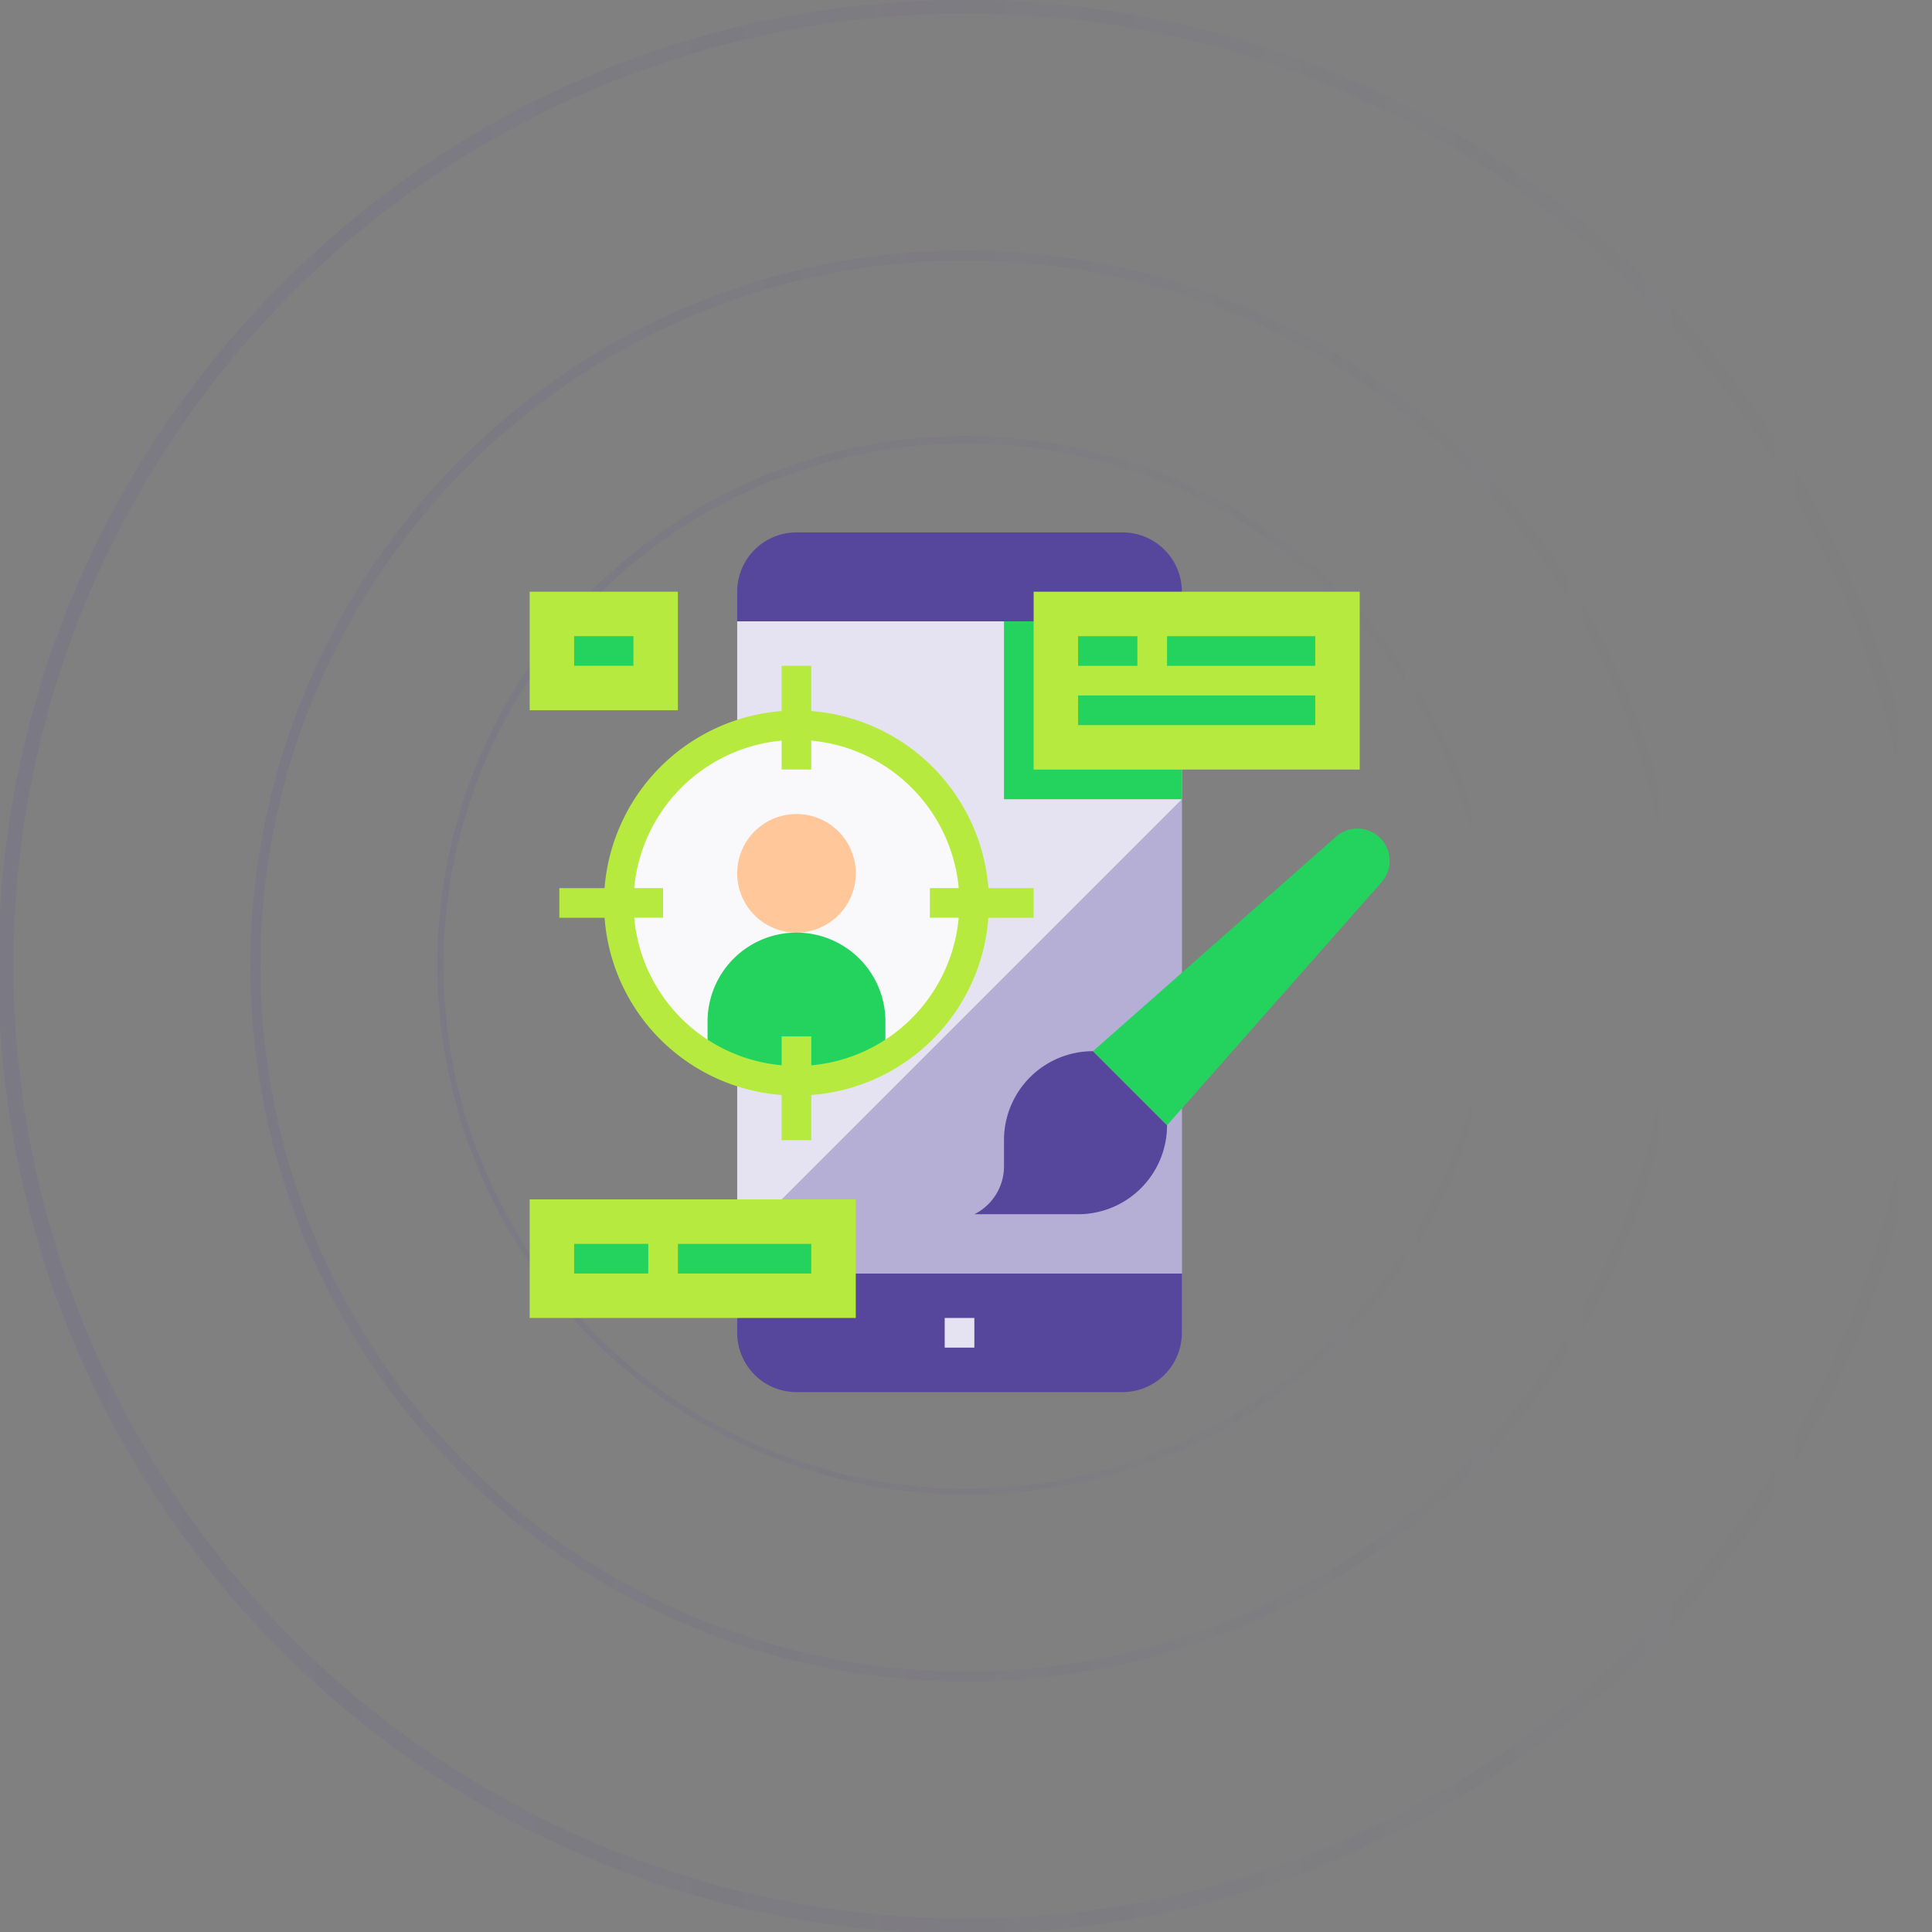 <?xml version="1.0" encoding="UTF-8"?> <svg xmlns="http://www.w3.org/2000/svg" xmlns:xlink="http://www.w3.org/1999/xlink" width="131.844" height="131.844" viewBox="0 0 131.844 131.844"><rect x="0" y="0" width="131.844" height="131.844" fill="#808080" stroke="none"/><defs><linearGradient id="linear-gradient" y1="0.5" x2="1" y2="0.5" gradientUnits="objectBoundingBox"><stop offset="0" stop-color="#57479c" stop-opacity="0"></stop><stop offset="1" stop-color="#57479c"></stop></linearGradient></defs><g id="icone" transform="translate(-397.353 -1272.5)"><g id="Group_659" data-name="Group 659" transform="translate(529.196 1404.344) rotate(180)" opacity="0.401"><g id="Group_467" data-name="Group 467" transform="translate(0)" opacity="0.3"><path id="Path_811" data-name="Path 811" d="M65.921,131.844A65.922,65.922,0,0,1,19.308,19.308a65.922,65.922,0,1,1,93.228,93.227A65.49,65.49,0,0,1,65.921,131.844Zm0-130.927a65.005,65.005,0,1,0,65.006,65A65.079,65.079,0,0,0,65.921.917Z" transform="translate(0)" fill="url(#linear-gradient)"></path></g><g id="Group_468" data-name="Group 468" transform="translate(17.094 17.094)" opacity="0.3"><path id="Path_812" data-name="Path 812" d="M48.828,97.656A48.828,48.828,0,0,1,14.3,14.3,48.828,48.828,0,0,1,83.355,83.354,48.509,48.509,0,0,1,48.828,97.656Zm0-96.977A48.149,48.149,0,1,0,96.977,48.828,48.2,48.2,0,0,0,48.828.679Z" fill="url(#linear-gradient)"></path></g><g id="Group_469" data-name="Group 469" transform="translate(29.755 29.755)" opacity="0.3"><path id="Path_813" data-name="Path 813" d="M36.166,72.334a36.167,36.167,0,0,1-25.573-61.74A36.167,36.167,0,0,1,61.741,61.741,35.931,35.931,0,0,1,36.166,72.334ZM36.166.5A35.664,35.664,0,1,0,71.831,36.167,35.7,35.7,0,0,0,36.166.5Z" fill="url(#linear-gradient)"></path></g></g><g id="Group_685" data-name="Group 685" transform="translate(-3405.193 -3928.907)"><path id="Path_1638" data-name="Path 1638" d="M3976.992,5237.74h-22.253a4.046,4.046,0,0,0-4.046,4.046v2.022h30.345v-2.022A4.046,4.046,0,0,0,3976.992,5237.74Z" transform="translate(-97.839)" fill="#57479c"></path><path id="Path_1639" data-name="Path 1639" d="M3950.693,5641.786a4.046,4.046,0,0,0,4.046,4.046h22.253a4.046,4.046,0,0,0,4.046-4.046v-4.046h-30.345Z" transform="translate(-97.839 -349.425)" fill="#57479c"></path><path id="Path_1640" data-name="Path 1640" d="M3950.693,5285.74h30.345v44.506h-30.345Z" transform="translate(-97.839 -41.931)" fill="#e5e2f2"></path><path id="Path_1642" data-name="Path 1642" d="M3950.693,5412.085v2.023h30.345V5381.74Z" transform="translate(-97.839 -125.793)" fill="#57479c" opacity="0.33"></path><path id="Path_1643" data-name="Path 1643" d="M4062.693,5661.74h2.023v2.023h-2.023Z" transform="translate(-195.678 -370.391)" fill="#e5e2f2"></path><path id="Path_1644" data-name="Path 1644" d="M3910.969,5353.878a12.1,12.1,0,1,1-3.542-8.6A12.138,12.138,0,0,1,3910.969,5353.878Z" transform="translate(-41.931 -90.851)" fill="#f9f8fa"></path><path id="Path_1645" data-name="Path 1645" d="M3958.785,5393.786a4.046,4.046,0,1,1-4.046-4.046A4.046,4.046,0,0,1,3958.785,5393.786Z" transform="translate(-97.839 -132.782)" fill="#ffc79a"></path><path id="Path_1646" data-name="Path 1646" d="M4142.693,5412.913l16.571-14.622a2.2,2.2,0,0,1,3.107,3.108l-14.621,16.571Z" transform="translate(-265.563 -139.77)" fill="#24d35e"></path><path id="Path_1647" data-name="Path 1647" d="M4086.785,5517.74a6.069,6.069,0,0,0-6.069,6.069v1.785a3.659,3.659,0,0,1-2.023,3.273h7.081a6.069,6.069,0,0,0,6.069-6.069Z" transform="translate(-209.655 -244.598)" fill="#57479c"></path><path id="Path_1648" data-name="Path 1648" d="M3838.693,5597.74h22.253v8.092h-22.253Z" transform="translate(0 -314.483)" fill="#b7ea3e"></path><path id="Path_1649" data-name="Path 1649" d="M3862.693,5621.74h5.057v2.023h-5.057Z" transform="translate(-20.966 -335.448)" fill="#24d35e"></path><path id="Path_1650" data-name="Path 1650" d="M3918.693,5621.74h9.1v2.023h-9.1Z" transform="translate(-69.885 -335.448)" fill="#24d35e"></path><path id="Path_1651" data-name="Path 1651" d="M3838.693,5269.74h10.115v8.092h-10.115Z" transform="translate(0 -27.954)" fill="#b7ea3e"></path><path id="Path_1652" data-name="Path 1652" d="M3862.693,5293.74h4.046v2.023h-4.046Z" transform="translate(-20.966 -48.92)" fill="#24d35e"></path><path id="Path_1653" data-name="Path 1653" d="M3940.762,5453.74a6.069,6.069,0,0,0-6.069,6.069v2.417a12.115,12.115,0,0,0,12.138,0v-2.417A6.069,6.069,0,0,0,3940.762,5453.74Z" transform="translate(-83.862 -188.69)" fill="#24d35e"></path><path id="Path_1654" data-name="Path 1654" d="M3887.061,5324.913h-3.086a13.151,13.151,0,0,0-12.087-12.086v-3.086h-2.023v3.086a13.15,13.15,0,0,0-12.086,12.086h-3.086v2.023h3.088a13.091,13.091,0,0,0,12.084,12.092v3.081h2.023v-3.081a13.091,13.091,0,0,0,12.084-12.092h3.088Zm-8.767,9.305a11.073,11.073,0,0,1-6.406,2.786v-1.977h-2.023V5337a11.1,11.1,0,0,1-10.061-10.068h1.969v-2.023H3859.8a11.138,11.138,0,0,1,10.063-10.064v1.972h2.023v-1.972a11.138,11.138,0,0,1,10.063,10.064h-1.971v2.023h1.969a11.133,11.133,0,0,1-3.655,7.288Z" transform="translate(-13.977 -62.897)" fill="#b7ea3e"></path><path id="Path_1655" data-name="Path 1655" d="M4094.693,5285.74h12.138v12.138h-12.138Z" transform="translate(-223.632 -41.931)" fill="#24d35e"></path><path id="Path_1656" data-name="Path 1656" d="M4110.693,5269.74h22.253v12.138h-22.253Z" transform="translate(-237.609 -27.954)" fill="#b7ea3e"></path><g id="Group_684" data-name="Group 684" transform="translate(3876.118 5244.821)"><path id="Path_1657" data-name="Path 1657" d="M4134.693,5293.74h4.046v2.023h-4.046Z" transform="translate(-4134.693 -5293.74)" fill="#24d35e"></path><path id="Path_1658" data-name="Path 1658" d="M4182.693,5293.74h10.115v2.023h-10.115Z" transform="translate(-4176.624 -5293.74)" fill="#24d35e"></path><path id="Path_1659" data-name="Path 1659" d="M4134.693,5325.74h16.184v2.023h-16.184Z" transform="translate(-4134.693 -5321.694)" fill="#24d35e"></path></g></g></g></svg> 